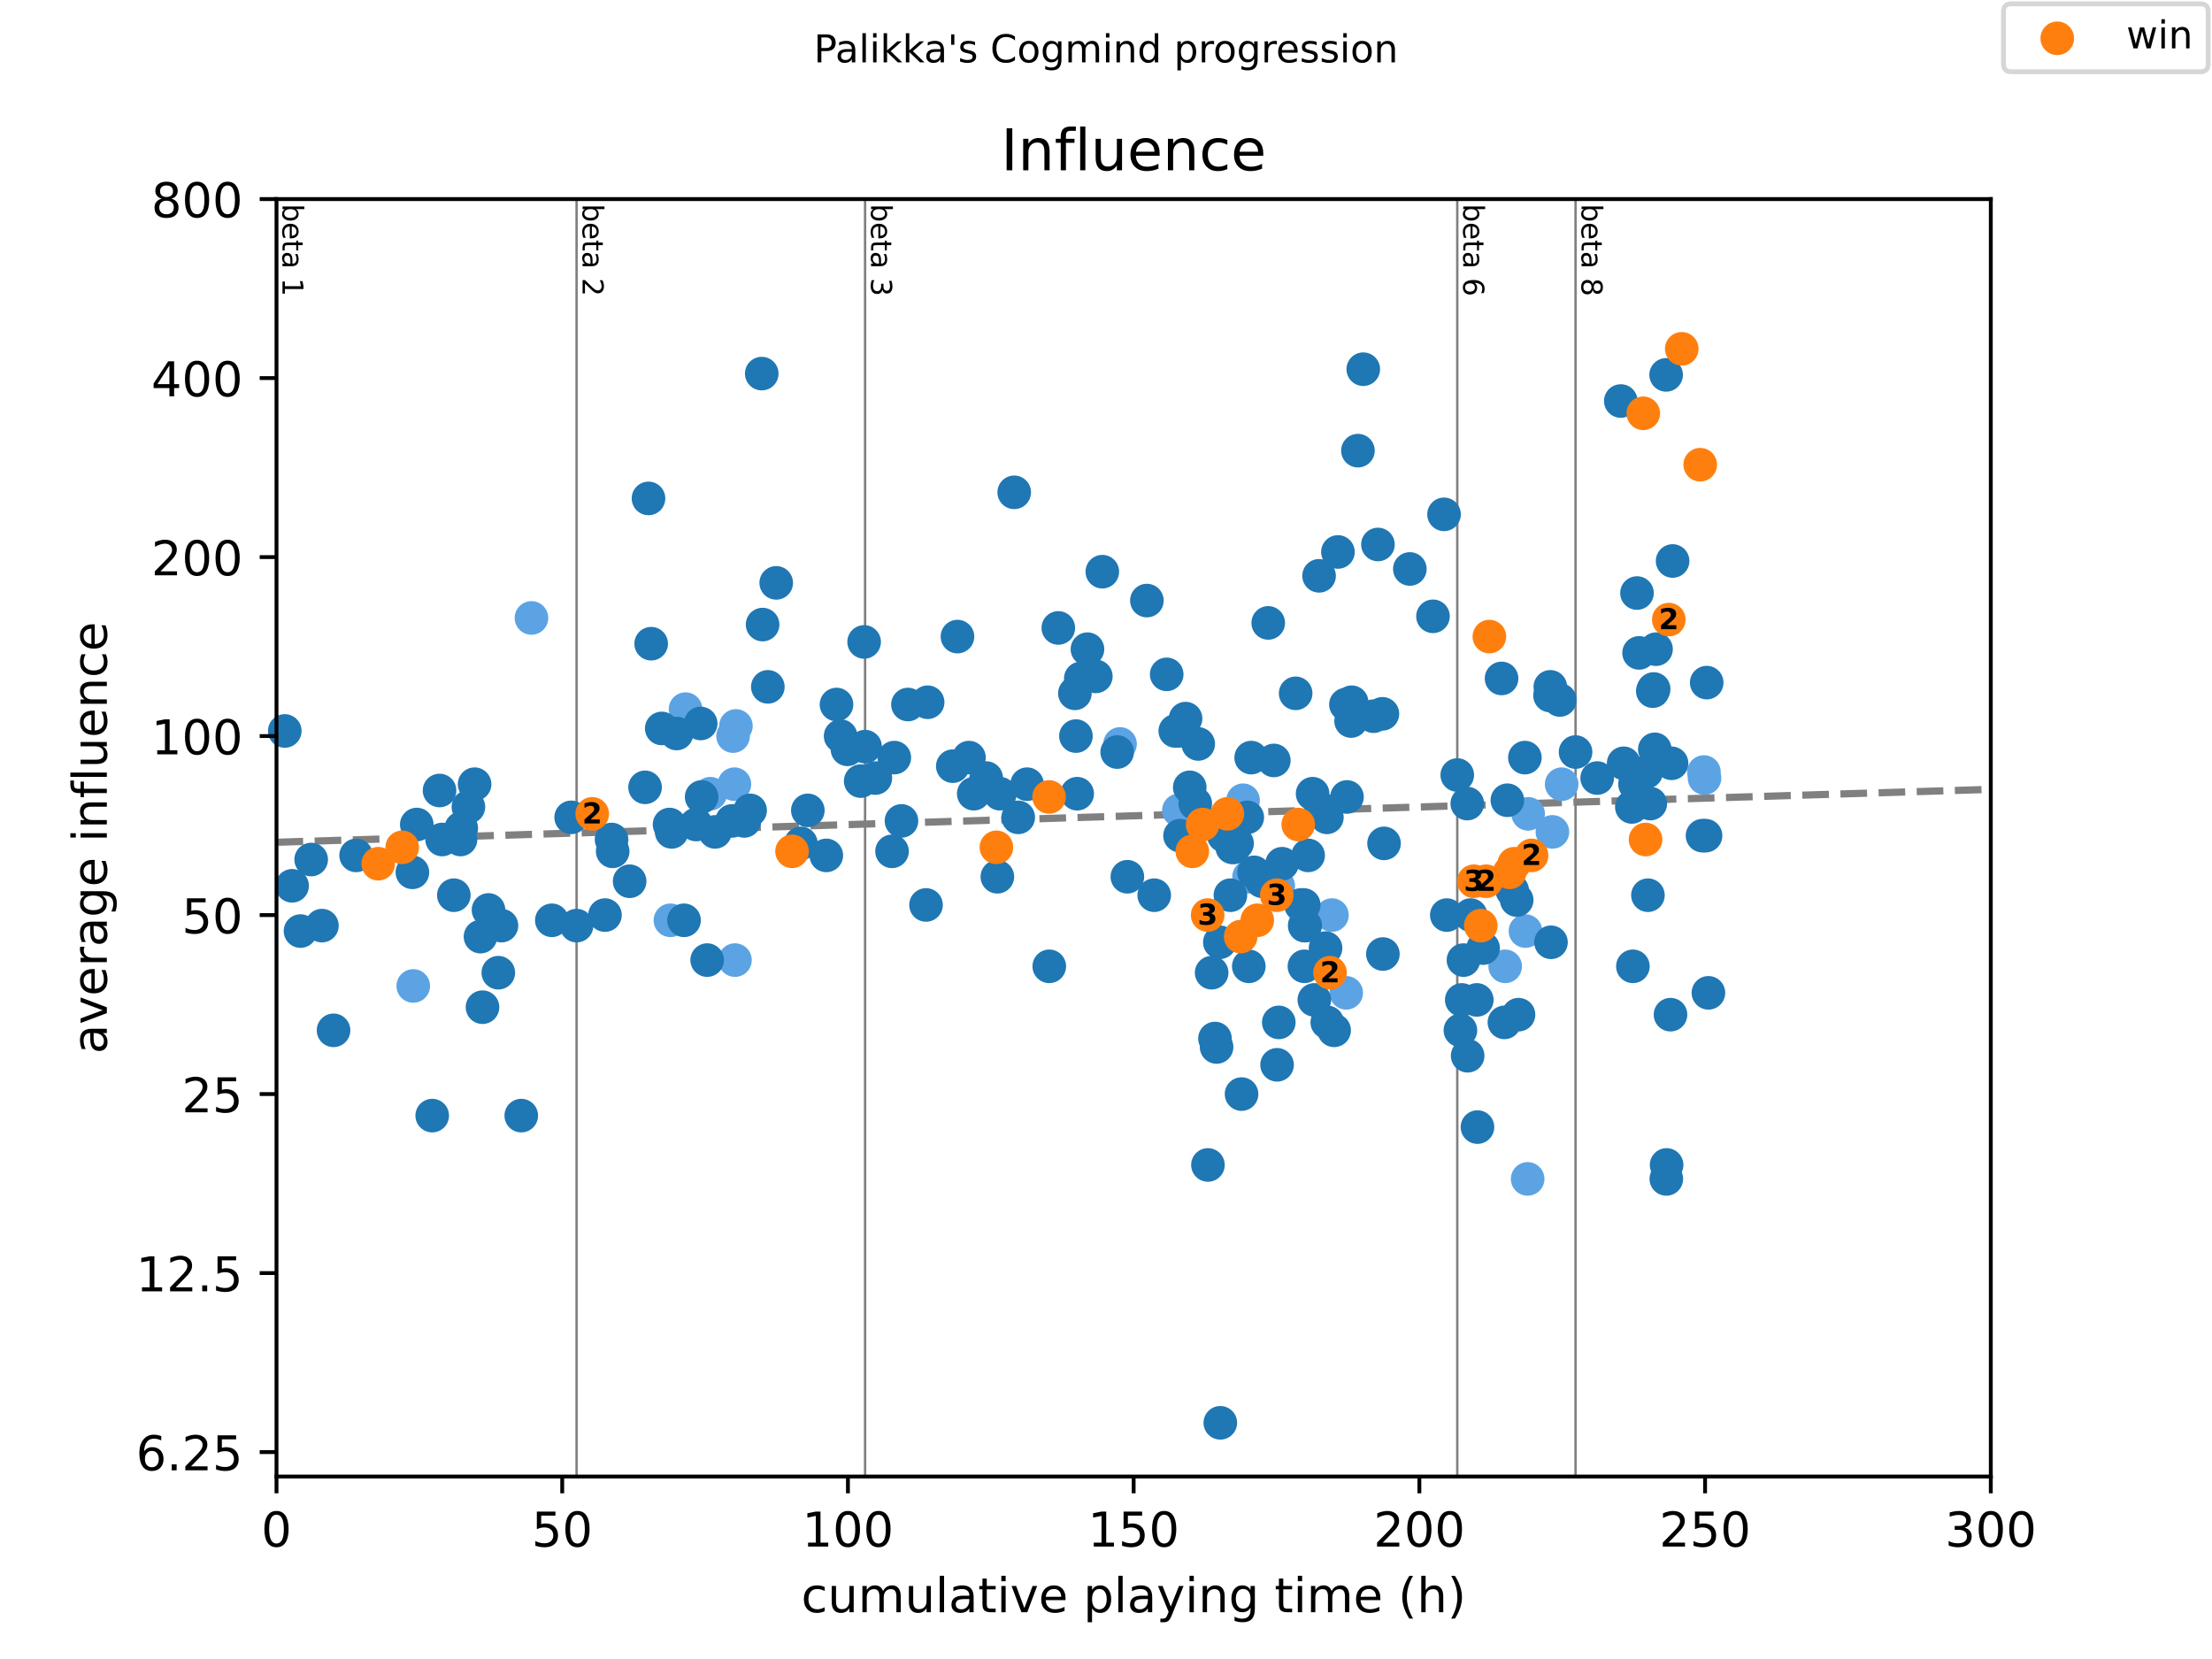 <?xml version="1.0" encoding="utf-8" standalone="no"?>
<!DOCTYPE svg PUBLIC "-//W3C//DTD SVG 1.1//EN"
  "http://www.w3.org/Graphics/SVG/1.1/DTD/svg11.dtd">
<!-- Created with matplotlib (https://matplotlib.org/) -->
<svg height="345.6pt" version="1.1" viewBox="0 0 460.8 345.6" width="460.8pt" xmlns="http://www.w3.org/2000/svg" xmlns:xlink="http://www.w3.org/1999/xlink">
 <defs>
  <style type="text/css">
*{stroke-linecap:butt;stroke-linejoin:round;}
  </style>
 </defs>
 <g id="figure_1">
  <g id="patch_1">
   <path d="M 0 345.6 
L 460.8 345.6 
L 460.8 0 
L 0 0 
z
" style="fill:#ffffff;"/>
  </g>
  <g id="axes_1">
   <g id="patch_2">
    <path d="M 57.6 307.584 
L 414.72 307.584 
L 414.72 41.472 
L 57.6 41.472 
z
" style="fill:#ffffff;"/>
   </g>
   <g id="line2d_1">
    <path clip-path="url(#p7881170a52)" d="M 57.6 175.457 
L 414.72 164.435 
" style="fill:none;stroke:#808080;stroke-dasharray:5.55,2.4;stroke-dashoffset:0;stroke-width:1.5;"/>
   </g>
   <g id="line2d_2">
    <path clip-path="url(#p7881170a52)" d="M 120.116 307.584 
L 120.116 41.472 
" style="fill:none;stroke:#808080;stroke-linecap:square;stroke-width:0.5;"/>
   </g>
   <g id="line2d_3">
    <path clip-path="url(#p7881170a52)" d="M 180.211 307.584 
L 180.211 41.472 
" style="fill:none;stroke:#808080;stroke-linecap:square;stroke-width:0.5;"/>
   </g>
   <g id="line2d_4">
    <path clip-path="url(#p7881170a52)" d="M 303.576 307.584 
L 303.576 41.472 
" style="fill:none;stroke:#808080;stroke-linecap:square;stroke-width:0.5;"/>
   </g>
   <g id="line2d_5">
    <path clip-path="url(#p7881170a52)" d="M 328.218 307.584 
L 328.218 41.472 
" style="fill:none;stroke:#808080;stroke-linecap:square;stroke-width:0.5;"/>
   </g>
   <g id="text_1">
    <!-- beta 1 -->
    <defs>
     <path d="M 48.688 27.297 
Q 48.688 37.203 44.609 42.844 
Q 40.531 48.484 33.406 48.484 
Q 26.266 48.484 22.188 42.844 
Q 18.109 37.203 18.109 27.297 
Q 18.109 17.391 22.188 11.75 
Q 26.266 6.109 33.406 6.109 
Q 40.531 6.109 44.609 11.75 
Q 48.688 17.391 48.688 27.297 
z
M 18.109 46.391 
Q 20.953 51.266 25.266 53.625 
Q 29.594 56 35.594 56 
Q 45.562 56 51.781 48.094 
Q 58.016 40.188 58.016 27.297 
Q 58.016 14.406 51.781 6.484 
Q 45.562 -1.422 35.594 -1.422 
Q 29.594 -1.422 25.266 0.953 
Q 20.953 3.328 18.109 8.203 
L 18.109 0 
L 9.078 0 
L 9.078 75.984 
L 18.109 75.984 
z
" id="DejaVuSans-98"/>
     <path d="M 56.203 29.594 
L 56.203 25.203 
L 14.891 25.203 
Q 15.484 15.922 20.484 11.062 
Q 25.484 6.203 34.422 6.203 
Q 39.594 6.203 44.453 7.469 
Q 49.312 8.734 54.109 11.281 
L 54.109 2.781 
Q 49.266 0.734 44.188 -0.344 
Q 39.109 -1.422 33.891 -1.422 
Q 20.797 -1.422 13.156 6.188 
Q 5.516 13.812 5.516 26.812 
Q 5.516 40.234 12.766 48.109 
Q 20.016 56 32.328 56 
Q 43.359 56 49.781 48.891 
Q 56.203 41.797 56.203 29.594 
z
M 47.219 32.234 
Q 47.125 39.594 43.094 43.984 
Q 39.062 48.391 32.422 48.391 
Q 24.906 48.391 20.391 44.141 
Q 15.875 39.891 15.188 32.172 
z
" id="DejaVuSans-101"/>
     <path d="M 18.312 70.219 
L 18.312 54.688 
L 36.812 54.688 
L 36.812 47.703 
L 18.312 47.703 
L 18.312 18.016 
Q 18.312 11.328 20.141 9.422 
Q 21.969 7.516 27.594 7.516 
L 36.812 7.516 
L 36.812 0 
L 27.594 0 
Q 17.188 0 13.234 3.875 
Q 9.281 7.766 9.281 18.016 
L 9.281 47.703 
L 2.688 47.703 
L 2.688 54.688 
L 9.281 54.688 
L 9.281 70.219 
z
" id="DejaVuSans-116"/>
     <path d="M 34.281 27.484 
Q 23.391 27.484 19.188 25 
Q 14.984 22.516 14.984 16.5 
Q 14.984 11.719 18.141 8.906 
Q 21.297 6.109 26.703 6.109 
Q 34.188 6.109 38.703 11.406 
Q 43.219 16.703 43.219 25.484 
L 43.219 27.484 
z
M 52.203 31.203 
L 52.203 0 
L 43.219 0 
L 43.219 8.297 
Q 40.141 3.328 35.547 0.953 
Q 30.953 -1.422 24.312 -1.422 
Q 15.922 -1.422 10.953 3.297 
Q 6 8.016 6 15.922 
Q 6 25.141 12.172 29.828 
Q 18.359 34.516 30.609 34.516 
L 43.219 34.516 
L 43.219 35.406 
Q 43.219 41.609 39.141 45 
Q 35.062 48.391 27.688 48.391 
Q 23 48.391 18.547 47.266 
Q 14.109 46.141 10.016 43.891 
L 10.016 52.203 
Q 14.938 54.109 19.578 55.047 
Q 24.219 56 28.609 56 
Q 40.484 56 46.344 49.844 
Q 52.203 43.703 52.203 31.203 
z
" id="DejaVuSans-97"/>
     <path id="DejaVuSans-32"/>
     <path d="M 12.406 8.297 
L 28.516 8.297 
L 28.516 63.922 
L 10.984 60.406 
L 10.984 69.391 
L 28.422 72.906 
L 38.281 72.906 
L 38.281 8.297 
L 54.391 8.297 
L 54.391 0 
L 12.406 0 
z
" id="DejaVuSans-49"/>
    </defs>
    <g transform="translate(58.848 42.472)rotate(-270)scale(0.06 -0.06)">
     <use xlink:href="#DejaVuSans-98"/>
     <use x="63.477" xlink:href="#DejaVuSans-101"/>
     <use x="125" xlink:href="#DejaVuSans-116"/>
     <use x="164.209" xlink:href="#DejaVuSans-97"/>
     <use x="225.488" xlink:href="#DejaVuSans-32"/>
     <use x="257.275" xlink:href="#DejaVuSans-49"/>
    </g>
   </g>
   <g id="text_2">
    <!-- beta 2 -->
    <defs>
     <path d="M 19.188 8.297 
L 53.609 8.297 
L 53.609 0 
L 7.328 0 
L 7.328 8.297 
Q 12.938 14.109 22.625 23.891 
Q 32.328 33.688 34.812 36.531 
Q 39.547 41.844 41.422 45.531 
Q 43.312 49.219 43.312 52.781 
Q 43.312 58.594 39.234 62.25 
Q 35.156 65.922 28.609 65.922 
Q 23.969 65.922 18.812 64.312 
Q 13.672 62.703 7.812 59.422 
L 7.812 69.391 
Q 13.766 71.781 18.938 73 
Q 24.125 74.219 28.422 74.219 
Q 39.75 74.219 46.484 68.547 
Q 53.219 62.891 53.219 53.422 
Q 53.219 48.922 51.531 44.891 
Q 49.859 40.875 45.406 35.406 
Q 44.188 33.984 37.641 27.219 
Q 31.109 20.453 19.188 8.297 
z
" id="DejaVuSans-50"/>
    </defs>
    <g transform="translate(121.364 42.472)rotate(-270)scale(0.06 -0.06)">
     <use xlink:href="#DejaVuSans-98"/>
     <use x="63.477" xlink:href="#DejaVuSans-101"/>
     <use x="125" xlink:href="#DejaVuSans-116"/>
     <use x="164.209" xlink:href="#DejaVuSans-97"/>
     <use x="225.488" xlink:href="#DejaVuSans-32"/>
     <use x="257.275" xlink:href="#DejaVuSans-50"/>
    </g>
   </g>
   <g id="text_3">
    <!-- beta 3 -->
    <defs>
     <path d="M 40.578 39.312 
Q 47.656 37.797 51.625 33 
Q 55.609 28.219 55.609 21.188 
Q 55.609 10.406 48.188 4.484 
Q 40.766 -1.422 27.094 -1.422 
Q 22.516 -1.422 17.656 -0.516 
Q 12.797 0.391 7.625 2.203 
L 7.625 11.719 
Q 11.719 9.328 16.594 8.109 
Q 21.484 6.891 26.812 6.891 
Q 36.078 6.891 40.938 10.547 
Q 45.797 14.203 45.797 21.188 
Q 45.797 27.641 41.281 31.266 
Q 36.766 34.906 28.719 34.906 
L 20.219 34.906 
L 20.219 43.016 
L 29.109 43.016 
Q 36.375 43.016 40.234 45.922 
Q 44.094 48.828 44.094 54.297 
Q 44.094 59.906 40.109 62.906 
Q 36.141 65.922 28.719 65.922 
Q 24.656 65.922 20.016 65.031 
Q 15.375 64.156 9.812 62.312 
L 9.812 71.094 
Q 15.438 72.656 20.344 73.438 
Q 25.25 74.219 29.594 74.219 
Q 40.828 74.219 47.359 69.109 
Q 53.906 64.016 53.906 55.328 
Q 53.906 49.266 50.438 45.094 
Q 46.969 40.922 40.578 39.312 
z
" id="DejaVuSans-51"/>
    </defs>
    <g transform="translate(181.459 42.472)rotate(-270)scale(0.06 -0.06)">
     <use xlink:href="#DejaVuSans-98"/>
     <use x="63.477" xlink:href="#DejaVuSans-101"/>
     <use x="125" xlink:href="#DejaVuSans-116"/>
     <use x="164.209" xlink:href="#DejaVuSans-97"/>
     <use x="225.488" xlink:href="#DejaVuSans-32"/>
     <use x="257.275" xlink:href="#DejaVuSans-51"/>
    </g>
   </g>
   <g id="text_4">
    <!-- beta 6 -->
    <defs>
     <path d="M 33.016 40.375 
Q 26.375 40.375 22.484 35.828 
Q 18.609 31.297 18.609 23.391 
Q 18.609 15.531 22.484 10.953 
Q 26.375 6.391 33.016 6.391 
Q 39.656 6.391 43.531 10.953 
Q 47.406 15.531 47.406 23.391 
Q 47.406 31.297 43.531 35.828 
Q 39.656 40.375 33.016 40.375 
z
M 52.594 71.297 
L 52.594 62.312 
Q 48.875 64.062 45.094 64.984 
Q 41.312 65.922 37.594 65.922 
Q 27.828 65.922 22.672 59.328 
Q 17.531 52.734 16.797 39.406 
Q 19.672 43.656 24.016 45.922 
Q 28.375 48.188 33.594 48.188 
Q 44.578 48.188 50.953 41.516 
Q 57.328 34.859 57.328 23.391 
Q 57.328 12.156 50.688 5.359 
Q 44.047 -1.422 33.016 -1.422 
Q 20.359 -1.422 13.672 8.266 
Q 6.984 17.969 6.984 36.375 
Q 6.984 53.656 15.188 63.938 
Q 23.391 74.219 37.203 74.219 
Q 40.922 74.219 44.703 73.484 
Q 48.484 72.75 52.594 71.297 
z
" id="DejaVuSans-54"/>
    </defs>
    <g transform="translate(304.824 42.472)rotate(-270)scale(0.06 -0.06)">
     <use xlink:href="#DejaVuSans-98"/>
     <use x="63.477" xlink:href="#DejaVuSans-101"/>
     <use x="125" xlink:href="#DejaVuSans-116"/>
     <use x="164.209" xlink:href="#DejaVuSans-97"/>
     <use x="225.488" xlink:href="#DejaVuSans-32"/>
     <use x="257.275" xlink:href="#DejaVuSans-54"/>
    </g>
   </g>
   <g id="text_5">
    <!-- beta 8 -->
    <defs>
     <path d="M 31.781 34.625 
Q 24.75 34.625 20.719 30.859 
Q 16.703 27.094 16.703 20.516 
Q 16.703 13.922 20.719 10.156 
Q 24.75 6.391 31.781 6.391 
Q 38.812 6.391 42.859 10.172 
Q 46.922 13.969 46.922 20.516 
Q 46.922 27.094 42.891 30.859 
Q 38.875 34.625 31.781 34.625 
z
M 21.922 38.812 
Q 15.578 40.375 12.031 44.719 
Q 8.5 49.078 8.5 55.328 
Q 8.5 64.062 14.719 69.141 
Q 20.953 74.219 31.781 74.219 
Q 42.672 74.219 48.875 69.141 
Q 55.078 64.062 55.078 55.328 
Q 55.078 49.078 51.531 44.719 
Q 48 40.375 41.703 38.812 
Q 48.828 37.156 52.797 32.312 
Q 56.781 27.484 56.781 20.516 
Q 56.781 9.906 50.312 4.234 
Q 43.844 -1.422 31.781 -1.422 
Q 19.734 -1.422 13.25 4.234 
Q 6.781 9.906 6.781 20.516 
Q 6.781 27.484 10.781 32.312 
Q 14.797 37.156 21.922 38.812 
z
M 18.312 54.391 
Q 18.312 48.734 21.844 45.562 
Q 25.391 42.391 31.781 42.391 
Q 38.141 42.391 41.719 45.562 
Q 45.312 48.734 45.312 54.391 
Q 45.312 60.062 41.719 63.234 
Q 38.141 66.406 31.781 66.406 
Q 25.391 66.406 21.844 63.234 
Q 18.312 60.062 18.312 54.391 
z
" id="DejaVuSans-56"/>
    </defs>
    <g transform="translate(329.465 42.472)rotate(-270)scale(0.06 -0.06)">
     <use xlink:href="#DejaVuSans-98"/>
     <use x="63.477" xlink:href="#DejaVuSans-101"/>
     <use x="125" xlink:href="#DejaVuSans-116"/>
     <use x="164.209" xlink:href="#DejaVuSans-97"/>
     <use x="225.488" xlink:href="#DejaVuSans-32"/>
     <use x="257.275" xlink:href="#DejaVuSans-56"/>
    </g>
   </g>
   <g id="PathCollection_1">
    <defs>
     <path d="M 0 3 
C 0.796 3 1.559 2.684 2.121 2.121 
C 2.684 1.559 3 0.796 3 0 
C 3 -0.796 2.684 -1.559 2.121 -2.121 
C 1.559 -2.684 0.796 -3 0 -3 
C -0.796 -3 -1.559 -2.684 -2.121 -2.121 
C -2.684 -1.559 -3 -0.796 -3 0 
C -3 0.796 -2.684 1.559 -2.121 2.121 
C -1.559 2.684 -0.796 3 0 3 
z
" id="m242a22460c" style="stroke:#5ca3e4;"/>
    </defs>
    <g>
     <use style="fill:#5ca3e4;stroke:#5ca3e4;" x="86.09" xlink:href="#m242a22460c" y="205.391"/>
     <use style="fill:#5ca3e4;stroke:#5ca3e4;" x="110.712" xlink:href="#m242a22460c" y="128.731"/>
     <use style="fill:#5ca3e4;stroke:#5ca3e4;" x="139.658" xlink:href="#m242a22460c" y="191.714"/>
     <use style="fill:#5ca3e4;stroke:#5ca3e4;" x="142.813" xlink:href="#m242a22460c" y="147.724"/>
     <use style="fill:#5ca3e4;stroke:#5ca3e4;" x="147.971" xlink:href="#m242a22460c" y="165.343"/>
     <use style="fill:#5ca3e4;stroke:#5ca3e4;" x="152.713" xlink:href="#m242a22460c" y="153.339"/>
     <use style="fill:#5ca3e4;stroke:#5ca3e4;" x="152.991" xlink:href="#m242a22460c" y="163.362"/>
     <use style="fill:#5ca3e4;stroke:#5ca3e4;" x="153.11" xlink:href="#m242a22460c" y="200.007"/>
     <use style="fill:#5ca3e4;stroke:#5ca3e4;" x="153.308" xlink:href="#m242a22460c" y="151.229"/>
     <use style="fill:#5ca3e4;stroke:#5ca3e4;" x="233.323" xlink:href="#m242a22460c" y="154.977"/>
     <use style="fill:#5ca3e4;stroke:#5ca3e4;" x="245.584" xlink:href="#m242a22460c" y="168.815"/>
     <use style="fill:#5ca3e4;stroke:#5ca3e4;" x="258.956" xlink:href="#m242a22460c" y="166.705"/>
     <use style="fill:#5ca3e4;stroke:#5ca3e4;" x="260.206" xlink:href="#m242a22460c" y="182.643"/>
     <use style="fill:#5ca3e4;stroke:#5ca3e4;" x="266.277" xlink:href="#m242a22460c" y="184.531"/>
     <use style="fill:#5ca3e4;stroke:#5ca3e4;" x="277.467" xlink:href="#m242a22460c" y="190.627"/>
     <use style="fill:#5ca3e4;stroke:#5ca3e4;" x="280.443" xlink:href="#m242a22460c" y="206.826"/>
     <use style="fill:#5ca3e4;stroke:#5ca3e4;" x="313.556" xlink:href="#m242a22460c" y="201.303"/>
     <use style="fill:#5ca3e4;stroke:#5ca3e4;" x="317.782" xlink:href="#m242a22460c" y="193.956"/>
     <use style="fill:#5ca3e4;stroke:#5ca3e4;" x="318.238" xlink:href="#m242a22460c" y="245.589"/>
     <use style="fill:#5ca3e4;stroke:#5ca3e4;" x="318.337" xlink:href="#m242a22460c" y="169.537"/>
     <use style="fill:#5ca3e4;stroke:#5ca3e4;" x="323.396" xlink:href="#m242a22460c" y="173.3"/>
     <use style="fill:#5ca3e4;stroke:#5ca3e4;" x="325.321" xlink:href="#m242a22460c" y="163.362"/>
     <use style="fill:#5ca3e4;stroke:#5ca3e4;" x="354.962" xlink:href="#m242a22460c" y="160.83"/>
     <use style="fill:#5ca3e4;stroke:#5ca3e4;" x="355.081" xlink:href="#m242a22460c" y="162.082"/>
    </g>
   </g>
   <g id="PathCollection_2">
    <defs>
     <path d="M 0 3 
C 0.796 3 1.559 2.684 2.121 2.121 
C 2.684 1.559 3 0.796 3 0 
C 3 -0.796 2.684 -1.559 2.121 -2.121 
C 1.559 -2.684 0.796 -3 0 -3 
C -0.796 -3 -1.559 -2.684 -2.121 -2.121 
C -2.684 -1.559 -3 -0.796 -3 0 
C -3 0.796 -2.684 1.559 -2.121 2.121 
C -1.559 2.684 -0.796 3 0 3 
z
" id="mc511319a81" style="stroke:#1f77b4;"/>
    </defs>
    <g>
     <use style="fill:#1f77b4;stroke:#1f77b4;" x="59.326" xlink:href="#mc511319a81" y="152.273"/>
     <use style="fill:#1f77b4;stroke:#1f77b4;" x="60.854" xlink:href="#mc511319a81" y="184.531"/>
     <use style="fill:#1f77b4;stroke:#1f77b4;" x="62.6" xlink:href="#mc511319a81" y="193.956"/>
     <use style="fill:#1f77b4;stroke:#1f77b4;" x="64.822" xlink:href="#mc511319a81" y="179.055"/>
     <use style="fill:#1f77b4;stroke:#1f77b4;" x="67.064" xlink:href="#mc511319a81" y="192.824"/>
     <use style="fill:#1f77b4;stroke:#1f77b4;" x="69.484" xlink:href="#mc511319a81" y="214.636"/>
     <use style="fill:#1f77b4;stroke:#1f77b4;" x="74.186" xlink:href="#mc511319a81" y="178.194"/>
     <use style="fill:#1f77b4;stroke:#1f77b4;" x="85.912" xlink:href="#mc511319a81" y="181.723"/>
     <use style="fill:#1f77b4;stroke:#1f77b4;" x="86.824" xlink:href="#mc511319a81" y="171.763"/>
     <use style="fill:#1f77b4;stroke:#1f77b4;" x="90.038" xlink:href="#mc511319a81" y="232.402"/>
     <use style="fill:#1f77b4;stroke:#1f77b4;" x="91.566" xlink:href="#mc511319a81" y="164.675"/>
     <use style="fill:#1f77b4;stroke:#1f77b4;" x="92.102" xlink:href="#mc511319a81" y="174.883"/>
     <use style="fill:#1f77b4;stroke:#1f77b4;" x="94.542" xlink:href="#mc511319a81" y="186.487"/>
     <use style="fill:#1f77b4;stroke:#1f77b4;" x="95.931" xlink:href="#mc511319a81" y="174.883"/>
     <use style="fill:#1f77b4;stroke:#1f77b4;" x="96.09" xlink:href="#mc511319a81" y="172.526"/>
     <use style="fill:#1f77b4;stroke:#1f77b4;" x="97.578" xlink:href="#mc511319a81" y="168.102"/>
     <use style="fill:#1f77b4;stroke:#1f77b4;" x="98.867" xlink:href="#mc511319a81" y="163.362"/>
     <use style="fill:#1f77b4;stroke:#1f77b4;" x="100.097" xlink:href="#mc511319a81" y="195.113"/>
     <use style="fill:#1f77b4;stroke:#1f77b4;" x="100.514" xlink:href="#mc511319a81" y="209.815"/>
     <use style="fill:#1f77b4;stroke:#1f77b4;" x="101.764" xlink:href="#mc511319a81" y="189.562"/>
     <use style="fill:#1f77b4;stroke:#1f77b4;" x="103.807" xlink:href="#mc511319a81" y="202.632"/>
     <use style="fill:#1f77b4;stroke:#1f77b4;" x="104.462" xlink:href="#mc511319a81" y="192.824"/>
     <use style="fill:#1f77b4;stroke:#1f77b4;" x="108.589" xlink:href="#mc511319a81" y="232.402"/>
     <use style="fill:#1f77b4;stroke:#1f77b4;" x="114.957" xlink:href="#mc511319a81" y="191.714"/>
     <use style="fill:#1f77b4;stroke:#1f77b4;" x="118.985" xlink:href="#mc511319a81" y="170.269"/>
     <use style="fill:#1f77b4;stroke:#1f77b4;" x="120.116" xlink:href="#mc511319a81" y="192.824"/>
     <use style="fill:#1f77b4;stroke:#1f77b4;" x="126.028" xlink:href="#mc511319a81" y="190.627"/>
     <use style="fill:#1f77b4;stroke:#1f77b4;" x="127.397" xlink:href="#mc511319a81" y="174.883"/>
     <use style="fill:#1f77b4;stroke:#1f77b4;" x="127.635" xlink:href="#mc511319a81" y="177.347"/>
     <use style="fill:#1f77b4;stroke:#1f77b4;" x="131.167" xlink:href="#mc511319a81" y="183.579"/>
     <use style="fill:#1f77b4;stroke:#1f77b4;" x="134.381" xlink:href="#mc511319a81" y="164.015"/>
     <use style="fill:#1f77b4;stroke:#1f77b4;" x="135.095" xlink:href="#mc511319a81" y="103.831"/>
     <use style="fill:#1f77b4;stroke:#1f77b4;" x="135.651" xlink:href="#mc511319a81" y="134.097"/>
     <use style="fill:#1f77b4;stroke:#1f77b4;" x="137.853" xlink:href="#mc511319a81" y="151.748"/>
     <use style="fill:#1f77b4;stroke:#1f77b4;" x="139.48" xlink:href="#mc511319a81" y="171.763"/>
     <use style="fill:#1f77b4;stroke:#1f77b4;" x="139.916" xlink:href="#mc511319a81" y="173.3"/>
     <use style="fill:#1f77b4;stroke:#1f77b4;" x="140.948" xlink:href="#mc511319a81" y="152.803"/>
     <use style="fill:#1f77b4;stroke:#1f77b4;" x="142.495" xlink:href="#mc511319a81" y="191.714"/>
     <use style="fill:#1f77b4;stroke:#1f77b4;" x="145.015" xlink:href="#mc511319a81" y="171.763"/>
     <use style="fill:#1f77b4;stroke:#1f77b4;" x="145.967" xlink:href="#mc511319a81" y="150.714"/>
     <use style="fill:#1f77b4;stroke:#1f77b4;" x="146.166" xlink:href="#mc511319a81" y="166.02"/>
     <use style="fill:#1f77b4;stroke:#1f77b4;" x="147.316" xlink:href="#mc511319a81" y="200.007"/>
     <use style="fill:#1f77b4;stroke:#1f77b4;" x="148.963" xlink:href="#mc511319a81" y="173.3"/>
     <use style="fill:#1f77b4;stroke:#1f77b4;" x="152.495" xlink:href="#mc511319a81" y="171.011"/>
     <use style="fill:#1f77b4;stroke:#1f77b4;" x="155.054" xlink:href="#mc511319a81" y="171.011"/>
     <use style="fill:#1f77b4;stroke:#1f77b4;" x="156.264" xlink:href="#mc511319a81" y="168.815"/>
     <use style="fill:#1f77b4;stroke:#1f77b4;" x="158.685" xlink:href="#mc511319a81" y="77.828"/>
     <use style="fill:#1f77b4;stroke:#1f77b4;" x="158.863" xlink:href="#mc511319a81" y="130.11"/>
     <use style="fill:#1f77b4;stroke:#1f77b4;" x="159.955" xlink:href="#mc511319a81" y="143.084"/>
     <use style="fill:#1f77b4;stroke:#1f77b4;" x="161.7" xlink:href="#mc511319a81" y="121.42"/>
     <use style="fill:#1f77b4;stroke:#1f77b4;" x="166.839" xlink:href="#mc511319a81" y="175.692"/>
     <use style="fill:#1f77b4;stroke:#1f77b4;" x="168.287" xlink:href="#mc511319a81" y="168.815"/>
     <use style="fill:#1f77b4;stroke:#1f77b4;" x="172.136" xlink:href="#mc511319a81" y="178.194"/>
     <use style="fill:#1f77b4;stroke:#1f77b4;" x="174.259" xlink:href="#mc511319a81" y="146.764"/>
     <use style="fill:#1f77b4;stroke:#1f77b4;" x="175.112" xlink:href="#mc511319a81" y="153.339"/>
     <use style="fill:#1f77b4;stroke:#1f77b4;" x="176.541" xlink:href="#mc511319a81" y="156.098"/>
     <use style="fill:#1f77b4;stroke:#1f77b4;" x="179.299" xlink:href="#mc511319a81" y="162.718"/>
     <use style="fill:#1f77b4;stroke:#1f77b4;" x="180.013" xlink:href="#mc511319a81" y="133.722"/>
     <use style="fill:#1f77b4;stroke:#1f77b4;" x="180.211" xlink:href="#mc511319a81" y="155.535"/>
     <use style="fill:#1f77b4;stroke:#1f77b4;" x="182.354" xlink:href="#mc511319a81" y="162.082"/>
     <use style="fill:#1f77b4;stroke:#1f77b4;" x="185.826" xlink:href="#mc511319a81" y="177.347"/>
     <use style="fill:#1f77b4;stroke:#1f77b4;" x="186.302" xlink:href="#mc511319a81" y="157.824"/>
     <use style="fill:#1f77b4;stroke:#1f77b4;" x="187.79" xlink:href="#mc511319a81" y="171.011"/>
     <use style="fill:#1f77b4;stroke:#1f77b4;" x="189.139" xlink:href="#mc511319a81" y="146.764"/>
     <use style="fill:#1f77b4;stroke:#1f77b4;" x="192.909" xlink:href="#mc511319a81" y="188.518"/>
     <use style="fill:#1f77b4;stroke:#1f77b4;" x="193.246" xlink:href="#mc511319a81" y="146.29"/>
     <use style="fill:#1f77b4;stroke:#1f77b4;" x="198.484" xlink:href="#mc511319a81" y="159.608"/>
     <use style="fill:#1f77b4;stroke:#1f77b4;" x="199.456" xlink:href="#mc511319a81" y="132.613"/>
     <use style="fill:#1f77b4;stroke:#1f77b4;" x="201.857" xlink:href="#mc511319a81" y="157.824"/>
     <use style="fill:#1f77b4;stroke:#1f77b4;" x="202.849" xlink:href="#mc511319a81" y="165.343"/>
     <use style="fill:#1f77b4;stroke:#1f77b4;" x="205.448" xlink:href="#mc511319a81" y="162.082"/>
     <use style="fill:#1f77b4;stroke:#1f77b4;" x="207.769" xlink:href="#mc511319a81" y="182.643"/>
     <use style="fill:#1f77b4;stroke:#1f77b4;" x="208.305" xlink:href="#mc511319a81" y="165.343"/>
     <use style="fill:#1f77b4;stroke:#1f77b4;" x="211.281" xlink:href="#mc511319a81" y="102.56"/>
     <use style="fill:#1f77b4;stroke:#1f77b4;" x="212.114" xlink:href="#mc511319a81" y="170.269"/>
     <use style="fill:#1f77b4;stroke:#1f77b4;" x="213.959" xlink:href="#mc511319a81" y="163.362"/>
     <use style="fill:#1f77b4;stroke:#1f77b4;" x="218.582" xlink:href="#mc511319a81" y="201.303"/>
     <use style="fill:#1f77b4;stroke:#1f77b4;" x="220.467" xlink:href="#mc511319a81" y="130.813"/>
     <use style="fill:#1f77b4;stroke:#1f77b4;" x="223.919" xlink:href="#mc511319a81" y="144.434"/>
     <use style="fill:#1f77b4;stroke:#1f77b4;" x="224.137" xlink:href="#mc511319a81" y="153.339"/>
     <use style="fill:#1f77b4;stroke:#1f77b4;" x="224.395" xlink:href="#mc511319a81" y="165.343"/>
     <use style="fill:#1f77b4;stroke:#1f77b4;" x="225.149" xlink:href="#mc511319a81" y="141.334"/>
     <use style="fill:#1f77b4;stroke:#1f77b4;" x="226.538" xlink:href="#mc511319a81" y="135.238"/>
     <use style="fill:#1f77b4;stroke:#1f77b4;" x="228.284" xlink:href="#mc511319a81" y="140.906"/>
     <use style="fill:#1f77b4;stroke:#1f77b4;" x="229.633" xlink:href="#mc511319a81" y="119.093"/>
     <use style="fill:#1f77b4;stroke:#1f77b4;" x="232.728" xlink:href="#mc511319a81" y="156.667"/>
     <use style="fill:#1f77b4;stroke:#1f77b4;" x="234.851" xlink:href="#mc511319a81" y="182.643"/>
     <use style="fill:#1f77b4;stroke:#1f77b4;" x="238.918" xlink:href="#mc511319a81" y="125.11"/>
     <use style="fill:#1f77b4;stroke:#1f77b4;" x="240.445" xlink:href="#mc511319a81" y="186.487"/>
     <use style="fill:#1f77b4;stroke:#1f77b4;" x="243.044" xlink:href="#mc511319a81" y="140.48"/>
     <use style="fill:#1f77b4;stroke:#1f77b4;" x="244.83" xlink:href="#mc511319a81" y="152.273"/>
     <use style="fill:#1f77b4;stroke:#1f77b4;" x="245.405" xlink:href="#mc511319a81" y="152.273"/>
     <use style="fill:#1f77b4;stroke:#1f77b4;" x="245.822" xlink:href="#mc511319a81" y="174.086"/>
     <use style="fill:#1f77b4;stroke:#1f77b4;" x="246.973" xlink:href="#mc511319a81" y="149.699"/>
     <use style="fill:#1f77b4;stroke:#1f77b4;" x="247.846" xlink:href="#mc511319a81" y="164.015"/>
     <use style="fill:#1f77b4;stroke:#1f77b4;" x="248.996" xlink:href="#mc511319a81" y="167.399"/>
     <use style="fill:#1f77b4;stroke:#1f77b4;" x="249.612" xlink:href="#mc511319a81" y="154.977"/>
     <use style="fill:#1f77b4;stroke:#1f77b4;" x="251.635" xlink:href="#mc511319a81" y="242.68"/>
     <use style="fill:#1f77b4;stroke:#1f77b4;" x="252.409" xlink:href="#mc511319a81" y="202.632"/>
     <use style="fill:#1f77b4;stroke:#1f77b4;" x="253.103" xlink:href="#mc511319a81" y="216.344"/>
     <use style="fill:#1f77b4;stroke:#1f77b4;" x="253.441" xlink:href="#mc511319a81" y="218.108"/>
     <use style="fill:#1f77b4;stroke:#1f77b4;" x="254.115" xlink:href="#mc511319a81" y="196.295"/>
     <use style="fill:#1f77b4;stroke:#1f77b4;" x="254.214" xlink:href="#mc511319a81" y="296.397"/>
     <use style="fill:#1f77b4;stroke:#1f77b4;" x="254.948" xlink:href="#mc511319a81" y="174.086"/>
     <use style="fill:#1f77b4;stroke:#1f77b4;" x="256.317" xlink:href="#mc511319a81" y="186.487"/>
     <use style="fill:#1f77b4;stroke:#1f77b4;" x="256.694" xlink:href="#mc511319a81" y="176.513"/>
     <use style="fill:#1f77b4;stroke:#1f77b4;" x="257.012" xlink:href="#mc511319a81" y="176.513"/>
     <use style="fill:#1f77b4;stroke:#1f77b4;" x="257.706" xlink:href="#mc511319a81" y="175.692"/>
     <use style="fill:#1f77b4;stroke:#1f77b4;" x="258.639" xlink:href="#mc511319a81" y="227.916"/>
     <use style="fill:#1f77b4;stroke:#1f77b4;" x="259.829" xlink:href="#mc511319a81" y="170.269"/>
     <use style="fill:#1f77b4;stroke:#1f77b4;" x="260.147" xlink:href="#mc511319a81" y="201.303"/>
     <use style="fill:#1f77b4;stroke:#1f77b4;" x="260.643" xlink:href="#mc511319a81" y="157.824"/>
     <use style="fill:#1f77b4;stroke:#1f77b4;" x="261.238" xlink:href="#mc511319a81" y="181.723"/>
     <use style="fill:#1f77b4;stroke:#1f77b4;" x="262.448" xlink:href="#mc511319a81" y="182.643"/>
     <use style="fill:#1f77b4;stroke:#1f77b4;" x="262.904" xlink:href="#mc511319a81" y="183.579"/>
     <use style="fill:#1f77b4;stroke:#1f77b4;" x="264.194" xlink:href="#mc511319a81" y="129.762"/>
     <use style="fill:#1f77b4;stroke:#1f77b4;" x="265.364" xlink:href="#mc511319a81" y="158.412"/>
     <use style="fill:#1f77b4;stroke:#1f77b4;" x="266.039" xlink:href="#mc511319a81" y="221.82"/>
     <use style="fill:#1f77b4;stroke:#1f77b4;" x="266.396" xlink:href="#mc511319a81" y="212.981"/>
     <use style="fill:#1f77b4;stroke:#1f77b4;" x="267.071" xlink:href="#mc511319a81" y="179.93"/>
     <use style="fill:#1f77b4;stroke:#1f77b4;" x="269.908" xlink:href="#mc511319a81" y="144.434"/>
     <use style="fill:#1f77b4;stroke:#1f77b4;" x="271.019" xlink:href="#mc511319a81" y="188.518"/>
     <use style="fill:#1f77b4;stroke:#1f77b4;" x="271.594" xlink:href="#mc511319a81" y="188.518"/>
     <use style="fill:#1f77b4;stroke:#1f77b4;" x="271.733" xlink:href="#mc511319a81" y="201.303"/>
     <use style="fill:#1f77b4;stroke:#1f77b4;" x="271.793" xlink:href="#mc511319a81" y="192.824"/>
     <use style="fill:#1f77b4;stroke:#1f77b4;" x="271.892" xlink:href="#mc511319a81" y="192.824"/>
     <use style="fill:#1f77b4;stroke:#1f77b4;" x="272.507" xlink:href="#mc511319a81" y="178.194"/>
     <use style="fill:#1f77b4;stroke:#1f77b4;" x="273.439" xlink:href="#mc511319a81" y="165.343"/>
     <use style="fill:#1f77b4;stroke:#1f77b4;" x="273.796" xlink:href="#mc511319a81" y="208.3"/>
     <use style="fill:#1f77b4;stroke:#1f77b4;" x="274.788" xlink:href="#mc511319a81" y="119.954"/>
     <use style="fill:#1f77b4;stroke:#1f77b4;" x="275.126" xlink:href="#mc511319a81" y="168.815"/>
     <use style="fill:#1f77b4;stroke:#1f77b4;" x="275.88" xlink:href="#mc511319a81" y="168.815"/>
     <use style="fill:#1f77b4;stroke:#1f77b4;" x="276.138" xlink:href="#mc511319a81" y="197.504"/>
     <use style="fill:#1f77b4;stroke:#1f77b4;" x="276.415" xlink:href="#mc511319a81" y="170.269"/>
     <use style="fill:#1f77b4;stroke:#1f77b4;" x="276.495" xlink:href="#mc511319a81" y="212.981"/>
     <use style="fill:#1f77b4;stroke:#1f77b4;" x="277.923" xlink:href="#mc511319a81" y="214.636"/>
     <use style="fill:#1f77b4;stroke:#1f77b4;" x="278.717" xlink:href="#mc511319a81" y="114.984"/>
     <use style="fill:#1f77b4;stroke:#1f77b4;" x="280.383" xlink:href="#mc511319a81" y="146.764"/>
     <use style="fill:#1f77b4;stroke:#1f77b4;" x="280.602" xlink:href="#mc511319a81" y="166.02"/>
     <use style="fill:#1f77b4;stroke:#1f77b4;" x="281.455" xlink:href="#mc511319a81" y="150.204"/>
     <use style="fill:#1f77b4;stroke:#1f77b4;" x="281.574" xlink:href="#mc511319a81" y="146.29"/>
     <use style="fill:#1f77b4;stroke:#1f77b4;" x="282.883" xlink:href="#mc511319a81" y="93.88"/>
     <use style="fill:#1f77b4;stroke:#1f77b4;" x="283.994" xlink:href="#mc511319a81" y="76.91"/>
     <use style="fill:#1f77b4;stroke:#1f77b4;" x="286.137" xlink:href="#mc511319a81" y="149.198"/>
     <use style="fill:#1f77b4;stroke:#1f77b4;" x="287.05" xlink:href="#mc511319a81" y="113.425"/>
     <use style="fill:#1f77b4;stroke:#1f77b4;" x="287.982" xlink:href="#mc511319a81" y="148.703"/>
     <use style="fill:#1f77b4;stroke:#1f77b4;" x="288.081" xlink:href="#mc511319a81" y="198.741"/>
     <use style="fill:#1f77b4;stroke:#1f77b4;" x="288.319" xlink:href="#mc511319a81" y="175.692"/>
     <use style="fill:#1f77b4;stroke:#1f77b4;" x="293.696" xlink:href="#mc511319a81" y="118.527"/>
     <use style="fill:#1f77b4;stroke:#1f77b4;" x="298.517" xlink:href="#mc511319a81" y="128.391"/>
     <use style="fill:#1f77b4;stroke:#1f77b4;" x="300.819" xlink:href="#mc511319a81" y="107.146"/>
     <use style="fill:#1f77b4;stroke:#1f77b4;" x="301.394" xlink:href="#mc511319a81" y="190.627"/>
     <use style="fill:#1f77b4;stroke:#1f77b4;" x="303.576" xlink:href="#mc511319a81" y="161.452"/>
     <use style="fill:#1f77b4;stroke:#1f77b4;" x="304.231" xlink:href="#mc511319a81" y="214.636"/>
     <use style="fill:#1f77b4;stroke:#1f77b4;" x="304.509" xlink:href="#mc511319a81" y="208.3"/>
     <use style="fill:#1f77b4;stroke:#1f77b4;" x="304.866" xlink:href="#mc511319a81" y="200.007"/>
     <use style="fill:#1f77b4;stroke:#1f77b4;" x="305.66" xlink:href="#mc511319a81" y="167.399"/>
     <use style="fill:#1f77b4;stroke:#1f77b4;" x="305.739" xlink:href="#mc511319a81" y="219.932"/>
     <use style="fill:#1f77b4;stroke:#1f77b4;" x="306.354" xlink:href="#mc511319a81" y="190.627"/>
     <use style="fill:#1f77b4;stroke:#1f77b4;" x="307.644" xlink:href="#mc511319a81" y="208.3"/>
     <use style="fill:#1f77b4;stroke:#1f77b4;" x="307.782" xlink:href="#mc511319a81" y="234.793"/>
     <use style="fill:#1f77b4;stroke:#1f77b4;" x="308.953" xlink:href="#mc511319a81" y="197.504"/>
     <use style="fill:#1f77b4;stroke:#1f77b4;" x="312.802" xlink:href="#mc511319a81" y="141.334"/>
     <use style="fill:#1f77b4;stroke:#1f77b4;" x="313.397" xlink:href="#mc511319a81" y="212.981"/>
     <use style="fill:#1f77b4;stroke:#1f77b4;" x="314.012" xlink:href="#mc511319a81" y="166.705"/>
     <use style="fill:#1f77b4;stroke:#1f77b4;" x="315.024" xlink:href="#mc511319a81" y="185.5"/>
     <use style="fill:#1f77b4;stroke:#1f77b4;" x="315.956" xlink:href="#mc511319a81" y="187.493"/>
     <use style="fill:#1f77b4;stroke:#1f77b4;" x="316.333" xlink:href="#mc511319a81" y="211.375"/>
     <use style="fill:#1f77b4;stroke:#1f77b4;" x="317.663" xlink:href="#mc511319a81" y="157.824"/>
     <use style="fill:#1f77b4;stroke:#1f77b4;" x="322.9" xlink:href="#mc511319a81" y="144.892"/>
     <use style="fill:#1f77b4;stroke:#1f77b4;" x="322.96" xlink:href="#mc511319a81" y="143.084"/>
     <use style="fill:#1f77b4;stroke:#1f77b4;" x="323.099" xlink:href="#mc511319a81" y="196.295"/>
     <use style="fill:#1f77b4;stroke:#1f77b4;" x="324.944" xlink:href="#mc511319a81" y="145.82"/>
     <use style="fill:#1f77b4;stroke:#1f77b4;" x="328.218" xlink:href="#mc511319a81" y="156.667"/>
     <use style="fill:#1f77b4;stroke:#1f77b4;" x="332.721" xlink:href="#mc511319a81" y="162.082"/>
     <use style="fill:#1f77b4;stroke:#1f77b4;" x="337.642" xlink:href="#mc511319a81" y="83.54"/>
     <use style="fill:#1f77b4;stroke:#1f77b4;" x="338.237" xlink:href="#mc511319a81" y="159.007"/>
     <use style="fill:#1f77b4;stroke:#1f77b4;" x="339.943" xlink:href="#mc511319a81" y="168.102"/>
     <use style="fill:#1f77b4;stroke:#1f77b4;" x="340.161" xlink:href="#mc511319a81" y="201.303"/>
     <use style="fill:#1f77b4;stroke:#1f77b4;" x="340.598" xlink:href="#mc511319a81" y="163.362"/>
     <use style="fill:#1f77b4;stroke:#1f77b4;" x="341.014" xlink:href="#mc511319a81" y="123.542"/>
     <use style="fill:#1f77b4;stroke:#1f77b4;" x="341.451" xlink:href="#mc511319a81" y="136.012"/>
     <use style="fill:#1f77b4;stroke:#1f77b4;" x="342.939" xlink:href="#mc511319a81" y="160.83"/>
     <use style="fill:#1f77b4;stroke:#1f77b4;" x="343.296" xlink:href="#mc511319a81" y="186.487"/>
     <use style="fill:#1f77b4;stroke:#1f77b4;" x="343.792" xlink:href="#mc511319a81" y="167.399"/>
     <use style="fill:#1f77b4;stroke:#1f77b4;" x="344.308" xlink:href="#mc511319a81" y="143.981"/>
     <use style="fill:#1f77b4;stroke:#1f77b4;" x="344.486" xlink:href="#mc511319a81" y="143.53"/>
     <use style="fill:#1f77b4;stroke:#1f77b4;" x="344.724" xlink:href="#mc511319a81" y="156.098"/>
     <use style="fill:#1f77b4;stroke:#1f77b4;" x="344.982" xlink:href="#mc511319a81" y="135.238"/>
     <use style="fill:#1f77b4;stroke:#1f77b4;" x="347.085" xlink:href="#mc511319a81" y="78.093"/>
     <use style="fill:#1f77b4;stroke:#1f77b4;" x="347.125" xlink:href="#mc511319a81" y="245.589"/>
     <use style="fill:#1f77b4;stroke:#1f77b4;" x="347.185" xlink:href="#mc511319a81" y="242.68"/>
     <use style="fill:#1f77b4;stroke:#1f77b4;" x="347.998" xlink:href="#mc511319a81" y="211.375"/>
     <use style="fill:#1f77b4;stroke:#1f77b4;" x="348.216" xlink:href="#mc511319a81" y="159.007"/>
     <use style="fill:#1f77b4;stroke:#1f77b4;" x="348.435" xlink:href="#mc511319a81" y="116.863"/>
     <use style="fill:#1f77b4;stroke:#1f77b4;" x="354.664" xlink:href="#mc511319a81" y="174.086"/>
     <use style="fill:#1f77b4;stroke:#1f77b4;" x="355.299" xlink:href="#mc511319a81" y="174.086"/>
     <use style="fill:#1f77b4;stroke:#1f77b4;" x="355.537" xlink:href="#mc511319a81" y="142.202"/>
     <use style="fill:#1f77b4;stroke:#1f77b4;" x="355.894" xlink:href="#mc511319a81" y="206.826"/>
    </g>
   </g>
   <g id="PathCollection_3">
    <defs>
     <path d="M 0 3 
C 0.796 3 1.559 2.684 2.121 2.121 
C 2.684 1.559 3 0.796 3 0 
C 3 -0.796 2.684 -1.559 2.121 -2.121 
C 1.559 -2.684 0.796 -3 0 -3 
C -0.796 -3 -1.559 -2.684 -2.121 -2.121 
C -2.684 -1.559 -3 -0.796 -3 0 
C -3 0.796 -2.684 1.559 -2.121 2.121 
C -1.559 2.684 -0.796 3 0 3 
z
" id="m80b18dc731" style="stroke:#ff7f0e;"/>
    </defs>
    <g>
     <use style="fill:#ff7f0e;stroke:#ff7f0e;" x="78.789" xlink:href="#m80b18dc731" y="179.93"/>
     <use style="fill:#ff7f0e;stroke:#ff7f0e;" x="83.789" xlink:href="#m80b18dc731" y="176.513"/>
     <use style="fill:#ff7f0e;stroke:#ff7f0e;" x="123.37" xlink:href="#m80b18dc731" y="169.537"/>
     <use style="fill:#ff7f0e;stroke:#ff7f0e;" x="164.994" xlink:href="#m80b18dc731" y="177.347"/>
     <use style="fill:#ff7f0e;stroke:#ff7f0e;" x="207.571" xlink:href="#m80b18dc731" y="176.513"/>
     <use style="fill:#ff7f0e;stroke:#ff7f0e;" x="218.542" xlink:href="#m80b18dc731" y="166.02"/>
     <use style="fill:#ff7f0e;stroke:#ff7f0e;" x="248.381" xlink:href="#m80b18dc731" y="177.347"/>
     <use style="fill:#ff7f0e;stroke:#ff7f0e;" x="250.524" xlink:href="#m80b18dc731" y="171.763"/>
     <use style="fill:#ff7f0e;stroke:#ff7f0e;" x="251.576" xlink:href="#m80b18dc731" y="190.627"/>
     <use style="fill:#ff7f0e;stroke:#ff7f0e;" x="255.683" xlink:href="#m80b18dc731" y="169.537"/>
     <use style="fill:#ff7f0e;stroke:#ff7f0e;" x="258.46" xlink:href="#m80b18dc731" y="195.113"/>
     <use style="fill:#ff7f0e;stroke:#ff7f0e;" x="261.912" xlink:href="#m80b18dc731" y="191.714"/>
     <use style="fill:#ff7f0e;stroke:#ff7f0e;" x="265.98" xlink:href="#m80b18dc731" y="186.487"/>
     <use style="fill:#ff7f0e;stroke:#ff7f0e;" x="270.444" xlink:href="#m80b18dc731" y="171.763"/>
     <use style="fill:#ff7f0e;stroke:#ff7f0e;" x="277.07" xlink:href="#m80b18dc731" y="202.632"/>
     <use style="fill:#ff7f0e;stroke:#ff7f0e;" x="307.028" xlink:href="#m80b18dc731" y="183.579"/>
     <use style="fill:#ff7f0e;stroke:#ff7f0e;" x="308.477" xlink:href="#m80b18dc731" y="192.824"/>
     <use style="fill:#ff7f0e;stroke:#ff7f0e;" x="309.588" xlink:href="#m80b18dc731" y="183.579"/>
     <use style="fill:#ff7f0e;stroke:#ff7f0e;" x="310.262" xlink:href="#m80b18dc731" y="132.613"/>
     <use style="fill:#ff7f0e;stroke:#ff7f0e;" x="314.488" xlink:href="#m80b18dc731" y="181.723"/>
     <use style="fill:#ff7f0e;stroke:#ff7f0e;" x="315.441" xlink:href="#m80b18dc731" y="179.93"/>
     <use style="fill:#ff7f0e;stroke:#ff7f0e;" x="319.052" xlink:href="#m80b18dc731" y="178.194"/>
     <use style="fill:#ff7f0e;stroke:#ff7f0e;" x="342.324" xlink:href="#m80b18dc731" y="86.098"/>
     <use style="fill:#ff7f0e;stroke:#ff7f0e;" x="342.8" xlink:href="#m80b18dc731" y="174.883"/>
     <use style="fill:#ff7f0e;stroke:#ff7f0e;" x="347.641" xlink:href="#m80b18dc731" y="129.072"/>
     <use style="fill:#ff7f0e;stroke:#ff7f0e;" x="350.339" xlink:href="#m80b18dc731" y="72.664"/>
     <use style="fill:#ff7f0e;stroke:#ff7f0e;" x="354.188" xlink:href="#m80b18dc731" y="96.808"/>
    </g>
   </g>
   <g id="matplotlib.axis_1">
    <g id="xtick_1">
     <g id="line2d_6">
      <defs>
       <path d="M 0 0 
L 0 3.5 
" id="m74589f736a" style="stroke:#000000;stroke-width:0.8;"/>
      </defs>
      <g>
       <use style="stroke:#000000;stroke-width:0.8;" x="57.6" xlink:href="#m74589f736a" y="307.584"/>
      </g>
     </g>
     <g id="text_6">
      <!-- 0 -->
      <defs>
       <path d="M 31.781 66.406 
Q 24.172 66.406 20.328 58.906 
Q 16.5 51.422 16.5 36.375 
Q 16.5 21.391 20.328 13.891 
Q 24.172 6.391 31.781 6.391 
Q 39.453 6.391 43.281 13.891 
Q 47.125 21.391 47.125 36.375 
Q 47.125 51.422 43.281 58.906 
Q 39.453 66.406 31.781 66.406 
z
M 31.781 74.219 
Q 44.047 74.219 50.516 64.516 
Q 56.984 54.828 56.984 36.375 
Q 56.984 17.969 50.516 8.266 
Q 44.047 -1.422 31.781 -1.422 
Q 19.531 -1.422 13.062 8.266 
Q 6.594 17.969 6.594 36.375 
Q 6.594 54.828 13.062 64.516 
Q 19.531 74.219 31.781 74.219 
z
" id="DejaVuSans-48"/>
      </defs>
      <g transform="translate(54.419 322.182)scale(0.1 -0.1)">
       <use xlink:href="#DejaVuSans-48"/>
      </g>
     </g>
    </g>
    <g id="xtick_2">
     <g id="line2d_7">
      <g>
       <use style="stroke:#000000;stroke-width:0.8;" x="117.12" xlink:href="#m74589f736a" y="307.584"/>
      </g>
     </g>
     <g id="text_7">
      <!-- 50 -->
      <defs>
       <path d="M 10.797 72.906 
L 49.516 72.906 
L 49.516 64.594 
L 19.828 64.594 
L 19.828 46.734 
Q 21.969 47.469 24.109 47.828 
Q 26.266 48.188 28.422 48.188 
Q 40.625 48.188 47.75 41.5 
Q 54.891 34.812 54.891 23.391 
Q 54.891 11.625 47.562 5.094 
Q 40.234 -1.422 26.906 -1.422 
Q 22.312 -1.422 17.547 -0.641 
Q 12.797 0.141 7.719 1.703 
L 7.719 11.625 
Q 12.109 9.234 16.797 8.062 
Q 21.484 6.891 26.703 6.891 
Q 35.156 6.891 40.078 11.328 
Q 45.016 15.766 45.016 23.391 
Q 45.016 31 40.078 35.438 
Q 35.156 39.891 26.703 39.891 
Q 22.75 39.891 18.812 39.016 
Q 14.891 38.141 10.797 36.281 
z
" id="DejaVuSans-53"/>
      </defs>
      <g transform="translate(110.757 322.182)scale(0.1 -0.1)">
       <use xlink:href="#DejaVuSans-53"/>
       <use x="63.623" xlink:href="#DejaVuSans-48"/>
      </g>
     </g>
    </g>
    <g id="xtick_3">
     <g id="line2d_8">
      <g>
       <use style="stroke:#000000;stroke-width:0.8;" x="176.64" xlink:href="#m74589f736a" y="307.584"/>
      </g>
     </g>
     <g id="text_8">
      <!-- 100 -->
      <g transform="translate(167.096 322.182)scale(0.1 -0.1)">
       <use xlink:href="#DejaVuSans-49"/>
       <use x="63.623" xlink:href="#DejaVuSans-48"/>
       <use x="127.246" xlink:href="#DejaVuSans-48"/>
      </g>
     </g>
    </g>
    <g id="xtick_4">
     <g id="line2d_9">
      <g>
       <use style="stroke:#000000;stroke-width:0.8;" x="236.16" xlink:href="#m74589f736a" y="307.584"/>
      </g>
     </g>
     <g id="text_9">
      <!-- 150 -->
      <g transform="translate(226.616 322.182)scale(0.1 -0.1)">
       <use xlink:href="#DejaVuSans-49"/>
       <use x="63.623" xlink:href="#DejaVuSans-53"/>
       <use x="127.246" xlink:href="#DejaVuSans-48"/>
      </g>
     </g>
    </g>
    <g id="xtick_5">
     <g id="line2d_10">
      <g>
       <use style="stroke:#000000;stroke-width:0.8;" x="295.68" xlink:href="#m74589f736a" y="307.584"/>
      </g>
     </g>
     <g id="text_10">
      <!-- 200 -->
      <g transform="translate(286.136 322.182)scale(0.1 -0.1)">
       <use xlink:href="#DejaVuSans-50"/>
       <use x="63.623" xlink:href="#DejaVuSans-48"/>
       <use x="127.246" xlink:href="#DejaVuSans-48"/>
      </g>
     </g>
    </g>
    <g id="xtick_6">
     <g id="line2d_11">
      <g>
       <use style="stroke:#000000;stroke-width:0.8;" x="355.2" xlink:href="#m74589f736a" y="307.584"/>
      </g>
     </g>
     <g id="text_11">
      <!-- 250 -->
      <g transform="translate(345.656 322.182)scale(0.1 -0.1)">
       <use xlink:href="#DejaVuSans-50"/>
       <use x="63.623" xlink:href="#DejaVuSans-53"/>
       <use x="127.246" xlink:href="#DejaVuSans-48"/>
      </g>
     </g>
    </g>
    <g id="xtick_7">
     <g id="line2d_12">
      <g>
       <use style="stroke:#000000;stroke-width:0.8;" x="414.72" xlink:href="#m74589f736a" y="307.584"/>
      </g>
     </g>
     <g id="text_12">
      <!-- 300 -->
      <g transform="translate(405.176 322.182)scale(0.1 -0.1)">
       <use xlink:href="#DejaVuSans-51"/>
       <use x="63.623" xlink:href="#DejaVuSans-48"/>
       <use x="127.246" xlink:href="#DejaVuSans-48"/>
      </g>
     </g>
    </g>
    <g id="text_13">
     <!-- cumulative playing time (h) -->
     <defs>
      <path d="M 48.781 52.594 
L 48.781 44.188 
Q 44.969 46.297 41.141 47.344 
Q 37.312 48.391 33.406 48.391 
Q 24.656 48.391 19.812 42.844 
Q 14.984 37.312 14.984 27.297 
Q 14.984 17.281 19.812 11.734 
Q 24.656 6.203 33.406 6.203 
Q 37.312 6.203 41.141 7.25 
Q 44.969 8.297 48.781 10.406 
L 48.781 2.094 
Q 45.016 0.344 40.984 -0.531 
Q 36.969 -1.422 32.422 -1.422 
Q 20.062 -1.422 12.781 6.344 
Q 5.516 14.109 5.516 27.297 
Q 5.516 40.672 12.859 48.328 
Q 20.219 56 33.016 56 
Q 37.156 56 41.109 55.141 
Q 45.062 54.297 48.781 52.594 
z
" id="DejaVuSans-99"/>
      <path d="M 8.5 21.578 
L 8.5 54.688 
L 17.484 54.688 
L 17.484 21.922 
Q 17.484 14.156 20.5 10.266 
Q 23.531 6.391 29.594 6.391 
Q 36.859 6.391 41.078 11.031 
Q 45.312 15.672 45.312 23.688 
L 45.312 54.688 
L 54.297 54.688 
L 54.297 0 
L 45.312 0 
L 45.312 8.406 
Q 42.047 3.422 37.719 1 
Q 33.406 -1.422 27.688 -1.422 
Q 18.266 -1.422 13.375 4.438 
Q 8.5 10.297 8.5 21.578 
z
M 31.109 56 
z
" id="DejaVuSans-117"/>
      <path d="M 52 44.188 
Q 55.375 50.25 60.062 53.125 
Q 64.75 56 71.094 56 
Q 79.641 56 84.281 50.016 
Q 88.922 44.047 88.922 33.016 
L 88.922 0 
L 79.891 0 
L 79.891 32.719 
Q 79.891 40.578 77.094 44.375 
Q 74.312 48.188 68.609 48.188 
Q 61.625 48.188 57.562 43.547 
Q 53.516 38.922 53.516 30.906 
L 53.516 0 
L 44.484 0 
L 44.484 32.719 
Q 44.484 40.625 41.703 44.406 
Q 38.922 48.188 33.109 48.188 
Q 26.219 48.188 22.156 43.531 
Q 18.109 38.875 18.109 30.906 
L 18.109 0 
L 9.078 0 
L 9.078 54.688 
L 18.109 54.688 
L 18.109 46.188 
Q 21.188 51.219 25.484 53.609 
Q 29.781 56 35.688 56 
Q 41.656 56 45.828 52.969 
Q 50 49.953 52 44.188 
z
" id="DejaVuSans-109"/>
      <path d="M 9.422 75.984 
L 18.406 75.984 
L 18.406 0 
L 9.422 0 
z
" id="DejaVuSans-108"/>
      <path d="M 9.422 54.688 
L 18.406 54.688 
L 18.406 0 
L 9.422 0 
z
M 9.422 75.984 
L 18.406 75.984 
L 18.406 64.594 
L 9.422 64.594 
z
" id="DejaVuSans-105"/>
      <path d="M 2.984 54.688 
L 12.5 54.688 
L 29.594 8.797 
L 46.688 54.688 
L 56.203 54.688 
L 35.688 0 
L 23.484 0 
z
" id="DejaVuSans-118"/>
      <path d="M 18.109 8.203 
L 18.109 -20.797 
L 9.078 -20.797 
L 9.078 54.688 
L 18.109 54.688 
L 18.109 46.391 
Q 20.953 51.266 25.266 53.625 
Q 29.594 56 35.594 56 
Q 45.562 56 51.781 48.094 
Q 58.016 40.188 58.016 27.297 
Q 58.016 14.406 51.781 6.484 
Q 45.562 -1.422 35.594 -1.422 
Q 29.594 -1.422 25.266 0.953 
Q 20.953 3.328 18.109 8.203 
z
M 48.688 27.297 
Q 48.688 37.203 44.609 42.844 
Q 40.531 48.484 33.406 48.484 
Q 26.266 48.484 22.188 42.844 
Q 18.109 37.203 18.109 27.297 
Q 18.109 17.391 22.188 11.75 
Q 26.266 6.109 33.406 6.109 
Q 40.531 6.109 44.609 11.75 
Q 48.688 17.391 48.688 27.297 
z
" id="DejaVuSans-112"/>
      <path d="M 32.172 -5.078 
Q 28.375 -14.844 24.75 -17.812 
Q 21.141 -20.797 15.094 -20.797 
L 7.906 -20.797 
L 7.906 -13.281 
L 13.188 -13.281 
Q 16.891 -13.281 18.938 -11.516 
Q 21 -9.766 23.484 -3.219 
L 25.094 0.875 
L 2.984 54.688 
L 12.5 54.688 
L 29.594 11.922 
L 46.688 54.688 
L 56.203 54.688 
z
" id="DejaVuSans-121"/>
      <path d="M 54.891 33.016 
L 54.891 0 
L 45.906 0 
L 45.906 32.719 
Q 45.906 40.484 42.875 44.328 
Q 39.844 48.188 33.797 48.188 
Q 26.516 48.188 22.312 43.547 
Q 18.109 38.922 18.109 30.906 
L 18.109 0 
L 9.078 0 
L 9.078 54.688 
L 18.109 54.688 
L 18.109 46.188 
Q 21.344 51.125 25.703 53.562 
Q 30.078 56 35.797 56 
Q 45.219 56 50.047 50.172 
Q 54.891 44.344 54.891 33.016 
z
" id="DejaVuSans-110"/>
      <path d="M 45.406 27.984 
Q 45.406 37.75 41.375 43.109 
Q 37.359 48.484 30.078 48.484 
Q 22.859 48.484 18.828 43.109 
Q 14.797 37.75 14.797 27.984 
Q 14.797 18.266 18.828 12.891 
Q 22.859 7.516 30.078 7.516 
Q 37.359 7.516 41.375 12.891 
Q 45.406 18.266 45.406 27.984 
z
M 54.391 6.781 
Q 54.391 -7.172 48.188 -13.984 
Q 42 -20.797 29.203 -20.797 
Q 24.469 -20.797 20.266 -20.094 
Q 16.062 -19.391 12.109 -17.922 
L 12.109 -9.188 
Q 16.062 -11.328 19.922 -12.344 
Q 23.781 -13.375 27.781 -13.375 
Q 36.625 -13.375 41.016 -8.766 
Q 45.406 -4.156 45.406 5.172 
L 45.406 9.625 
Q 42.625 4.781 38.281 2.391 
Q 33.938 0 27.875 0 
Q 17.828 0 11.672 7.656 
Q 5.516 15.328 5.516 27.984 
Q 5.516 40.672 11.672 48.328 
Q 17.828 56 27.875 56 
Q 33.938 56 38.281 53.609 
Q 42.625 51.219 45.406 46.391 
L 45.406 54.688 
L 54.391 54.688 
z
" id="DejaVuSans-103"/>
      <path d="M 31 75.875 
Q 24.469 64.656 21.281 53.656 
Q 18.109 42.672 18.109 31.391 
Q 18.109 20.125 21.312 9.062 
Q 24.516 -2 31 -13.188 
L 23.188 -13.188 
Q 15.875 -1.703 12.234 9.375 
Q 8.594 20.453 8.594 31.391 
Q 8.594 42.281 12.203 53.312 
Q 15.828 64.359 23.188 75.875 
z
" id="DejaVuSans-40"/>
      <path d="M 54.891 33.016 
L 54.891 0 
L 45.906 0 
L 45.906 32.719 
Q 45.906 40.484 42.875 44.328 
Q 39.844 48.188 33.797 48.188 
Q 26.516 48.188 22.312 43.547 
Q 18.109 38.922 18.109 30.906 
L 18.109 0 
L 9.078 0 
L 9.078 75.984 
L 18.109 75.984 
L 18.109 46.188 
Q 21.344 51.125 25.703 53.562 
Q 30.078 56 35.797 56 
Q 45.219 56 50.047 50.172 
Q 54.891 44.344 54.891 33.016 
z
" id="DejaVuSans-104"/>
      <path d="M 8.016 75.875 
L 15.828 75.875 
Q 23.141 64.359 26.781 53.312 
Q 30.422 42.281 30.422 31.391 
Q 30.422 20.453 26.781 9.375 
Q 23.141 -1.703 15.828 -13.188 
L 8.016 -13.188 
Q 14.5 -2 17.703 9.062 
Q 20.906 20.125 20.906 31.391 
Q 20.906 42.672 17.703 53.656 
Q 14.5 64.656 8.016 75.875 
z
" id="DejaVuSans-41"/>
     </defs>
     <g transform="translate(166.912 335.861)scale(0.1 -0.1)">
      <use xlink:href="#DejaVuSans-99"/>
      <use x="54.98" xlink:href="#DejaVuSans-117"/>
      <use x="118.359" xlink:href="#DejaVuSans-109"/>
      <use x="215.771" xlink:href="#DejaVuSans-117"/>
      <use x="279.15" xlink:href="#DejaVuSans-108"/>
      <use x="306.934" xlink:href="#DejaVuSans-97"/>
      <use x="368.213" xlink:href="#DejaVuSans-116"/>
      <use x="407.422" xlink:href="#DejaVuSans-105"/>
      <use x="435.205" xlink:href="#DejaVuSans-118"/>
      <use x="494.385" xlink:href="#DejaVuSans-101"/>
      <use x="555.908" xlink:href="#DejaVuSans-32"/>
      <use x="587.695" xlink:href="#DejaVuSans-112"/>
      <use x="651.172" xlink:href="#DejaVuSans-108"/>
      <use x="678.955" xlink:href="#DejaVuSans-97"/>
      <use x="740.234" xlink:href="#DejaVuSans-121"/>
      <use x="799.414" xlink:href="#DejaVuSans-105"/>
      <use x="827.197" xlink:href="#DejaVuSans-110"/>
      <use x="890.576" xlink:href="#DejaVuSans-103"/>
      <use x="954.053" xlink:href="#DejaVuSans-32"/>
      <use x="985.84" xlink:href="#DejaVuSans-116"/>
      <use x="1025.049" xlink:href="#DejaVuSans-105"/>
      <use x="1052.832" xlink:href="#DejaVuSans-109"/>
      <use x="1150.244" xlink:href="#DejaVuSans-101"/>
      <use x="1211.768" xlink:href="#DejaVuSans-32"/>
      <use x="1243.555" xlink:href="#DejaVuSans-40"/>
      <use x="1282.568" xlink:href="#DejaVuSans-104"/>
      <use x="1345.947" xlink:href="#DejaVuSans-41"/>
     </g>
    </g>
   </g>
   <g id="matplotlib.axis_2">
    <g id="ytick_1">
     <g id="line2d_13">
      <defs>
       <path d="M 0 0 
L -3.5 0 
" id="m0c0b79ee0d" style="stroke:#000000;stroke-width:0.8;"/>
      </defs>
      <g>
       <use style="stroke:#000000;stroke-width:0.8;" x="57.6" xlink:href="#m0c0b79ee0d" y="302.494"/>
      </g>
     </g>
     <g id="text_14">
      <!-- 6.25 -->
      <defs>
       <path d="M 10.688 12.406 
L 21 12.406 
L 21 0 
L 10.688 0 
z
" id="DejaVuSans-46"/>
      </defs>
      <g transform="translate(28.334 306.293)scale(0.1 -0.1)">
       <use xlink:href="#DejaVuSans-54"/>
       <use x="63.623" xlink:href="#DejaVuSans-46"/>
       <use x="95.41" xlink:href="#DejaVuSans-50"/>
       <use x="159.033" xlink:href="#DejaVuSans-53"/>
      </g>
     </g>
    </g>
    <g id="ytick_2">
     <g id="line2d_14">
      <g>
       <use style="stroke:#000000;stroke-width:0.8;" x="57.6" xlink:href="#m0c0b79ee0d" y="265.205"/>
      </g>
     </g>
     <g id="text_15">
      <!-- 12.5 -->
      <g transform="translate(28.334 269.004)scale(0.1 -0.1)">
       <use xlink:href="#DejaVuSans-49"/>
       <use x="63.623" xlink:href="#DejaVuSans-50"/>
       <use x="127.246" xlink:href="#DejaVuSans-46"/>
       <use x="159.033" xlink:href="#DejaVuSans-53"/>
      </g>
     </g>
    </g>
    <g id="ytick_3">
     <g id="line2d_15">
      <g>
       <use style="stroke:#000000;stroke-width:0.8;" x="57.6" xlink:href="#m0c0b79ee0d" y="227.916"/>
      </g>
     </g>
     <g id="text_16">
      <!-- 25 -->
      <g transform="translate(37.875 231.716)scale(0.1 -0.1)">
       <use xlink:href="#DejaVuSans-50"/>
       <use x="63.623" xlink:href="#DejaVuSans-53"/>
      </g>
     </g>
    </g>
    <g id="ytick_4">
     <g id="line2d_16">
      <g>
       <use style="stroke:#000000;stroke-width:0.8;" x="57.6" xlink:href="#m0c0b79ee0d" y="190.627"/>
      </g>
     </g>
     <g id="text_17">
      <!-- 50 -->
      <g transform="translate(37.875 194.427)scale(0.1 -0.1)">
       <use xlink:href="#DejaVuSans-53"/>
       <use x="63.623" xlink:href="#DejaVuSans-48"/>
      </g>
     </g>
    </g>
    <g id="ytick_5">
     <g id="line2d_17">
      <g>
       <use style="stroke:#000000;stroke-width:0.8;" x="57.6" xlink:href="#m0c0b79ee0d" y="153.339"/>
      </g>
     </g>
     <g id="text_18">
      <!-- 100 -->
      <g transform="translate(31.512 157.138)scale(0.1 -0.1)">
       <use xlink:href="#DejaVuSans-49"/>
       <use x="63.623" xlink:href="#DejaVuSans-48"/>
       <use x="127.246" xlink:href="#DejaVuSans-48"/>
      </g>
     </g>
    </g>
    <g id="ytick_6">
     <g id="line2d_18">
      <g>
       <use style="stroke:#000000;stroke-width:0.8;" x="57.6" xlink:href="#m0c0b79ee0d" y="116.05"/>
      </g>
     </g>
     <g id="text_19">
      <!-- 200 -->
      <g transform="translate(31.512 119.849)scale(0.1 -0.1)">
       <use xlink:href="#DejaVuSans-50"/>
       <use x="63.623" xlink:href="#DejaVuSans-48"/>
       <use x="127.246" xlink:href="#DejaVuSans-48"/>
      </g>
     </g>
    </g>
    <g id="ytick_7">
     <g id="line2d_19">
      <g>
       <use style="stroke:#000000;stroke-width:0.8;" x="57.6" xlink:href="#m0c0b79ee0d" y="78.761"/>
      </g>
     </g>
     <g id="text_20">
      <!-- 400 -->
      <defs>
       <path d="M 37.797 64.312 
L 12.891 25.391 
L 37.797 25.391 
z
M 35.203 72.906 
L 47.609 72.906 
L 47.609 25.391 
L 58.016 25.391 
L 58.016 17.188 
L 47.609 17.188 
L 47.609 0 
L 37.797 0 
L 37.797 17.188 
L 4.891 17.188 
L 4.891 26.703 
z
" id="DejaVuSans-52"/>
      </defs>
      <g transform="translate(31.512 82.56)scale(0.1 -0.1)">
       <use xlink:href="#DejaVuSans-52"/>
       <use x="63.623" xlink:href="#DejaVuSans-48"/>
       <use x="127.246" xlink:href="#DejaVuSans-48"/>
      </g>
     </g>
    </g>
    <g id="ytick_8">
     <g id="line2d_20">
      <g>
       <use style="stroke:#000000;stroke-width:0.8;" x="57.6" xlink:href="#m0c0b79ee0d" y="41.472"/>
      </g>
     </g>
     <g id="text_21">
      <!-- 800 -->
      <g transform="translate(31.512 45.271)scale(0.1 -0.1)">
       <use xlink:href="#DejaVuSans-56"/>
       <use x="63.623" xlink:href="#DejaVuSans-48"/>
       <use x="127.246" xlink:href="#DejaVuSans-48"/>
      </g>
     </g>
    </g>
    <g id="text_22">
     <!-- average influence -->
     <defs>
      <path d="M 41.109 46.297 
Q 39.594 47.172 37.812 47.578 
Q 36.031 48 33.891 48 
Q 26.266 48 22.188 43.047 
Q 18.109 38.094 18.109 28.812 
L 18.109 0 
L 9.078 0 
L 9.078 54.688 
L 18.109 54.688 
L 18.109 46.188 
Q 20.953 51.172 25.484 53.578 
Q 30.031 56 36.531 56 
Q 37.453 56 38.578 55.875 
Q 39.703 55.766 41.062 55.516 
z
" id="DejaVuSans-114"/>
      <path d="M 37.109 75.984 
L 37.109 68.5 
L 28.516 68.5 
Q 23.688 68.5 21.797 66.547 
Q 19.922 64.594 19.922 59.516 
L 19.922 54.688 
L 34.719 54.688 
L 34.719 47.703 
L 19.922 47.703 
L 19.922 0 
L 10.891 0 
L 10.891 47.703 
L 2.297 47.703 
L 2.297 54.688 
L 10.891 54.688 
L 10.891 58.5 
Q 10.891 67.625 15.141 71.797 
Q 19.391 75.984 28.609 75.984 
z
" id="DejaVuSans-102"/>
     </defs>
     <g transform="translate(22.255 219.534)rotate(-90)scale(0.1 -0.1)">
      <use xlink:href="#DejaVuSans-97"/>
      <use x="61.279" xlink:href="#DejaVuSans-118"/>
      <use x="120.459" xlink:href="#DejaVuSans-101"/>
      <use x="181.982" xlink:href="#DejaVuSans-114"/>
      <use x="223.096" xlink:href="#DejaVuSans-97"/>
      <use x="284.375" xlink:href="#DejaVuSans-103"/>
      <use x="347.852" xlink:href="#DejaVuSans-101"/>
      <use x="409.375" xlink:href="#DejaVuSans-32"/>
      <use x="441.162" xlink:href="#DejaVuSans-105"/>
      <use x="468.945" xlink:href="#DejaVuSans-110"/>
      <use x="532.324" xlink:href="#DejaVuSans-102"/>
      <use x="567.529" xlink:href="#DejaVuSans-108"/>
      <use x="595.312" xlink:href="#DejaVuSans-117"/>
      <use x="658.691" xlink:href="#DejaVuSans-101"/>
      <use x="720.215" xlink:href="#DejaVuSans-110"/>
      <use x="783.594" xlink:href="#DejaVuSans-99"/>
      <use x="838.574" xlink:href="#DejaVuSans-101"/>
     </g>
    </g>
   </g>
   <g id="patch_3">
    <path d="M 57.6 307.584 
L 57.6 41.472 
" style="fill:none;stroke:#000000;stroke-linecap:square;stroke-linejoin:miter;stroke-width:0.8;"/>
   </g>
   <g id="patch_4">
    <path d="M 414.72 307.584 
L 414.72 41.472 
" style="fill:none;stroke:#000000;stroke-linecap:square;stroke-linejoin:miter;stroke-width:0.8;"/>
   </g>
   <g id="patch_5">
    <path d="M 57.6 307.584 
L 414.72 307.584 
" style="fill:none;stroke:#000000;stroke-linecap:square;stroke-linejoin:miter;stroke-width:0.8;"/>
   </g>
   <g id="patch_6">
    <path d="M 57.6 41.472 
L 414.72 41.472 
" style="fill:none;stroke:#000000;stroke-linecap:square;stroke-linejoin:miter;stroke-width:0.8;"/>
   </g>
   <g id="text_23">
    <!-- 2 -->
    <defs>
     <path d="M 28.812 13.812 
L 60.891 13.812 
L 60.891 0 
L 7.906 0 
L 7.906 13.812 
L 34.516 37.312 
Q 38.094 40.531 39.797 43.609 
Q 41.5 46.688 41.5 50 
Q 41.5 55.125 38.062 58.25 
Q 34.625 61.375 28.906 61.375 
Q 24.516 61.375 19.281 59.5 
Q 14.062 57.625 8.109 53.906 
L 8.109 69.922 
Q 14.453 72.016 20.656 73.109 
Q 26.859 74.219 32.812 74.219 
Q 45.906 74.219 53.156 68.453 
Q 60.406 62.703 60.406 52.391 
Q 60.406 46.438 57.328 41.281 
Q 54.25 36.141 44.391 27.484 
z
" id="DejaVuSans-Bold-50"/>
    </defs>
    <g transform="translate(121.282 171.537)scale(0.06 -0.06)">
     <use xlink:href="#DejaVuSans-Bold-50"/>
    </g>
   </g>
   <g id="text_24">
    <!-- 3 -->
    <defs>
     <path d="M 46.578 39.312 
Q 53.953 37.406 57.781 32.688 
Q 61.625 27.984 61.625 20.703 
Q 61.625 9.859 53.312 4.219 
Q 45.016 -1.422 29.109 -1.422 
Q 23.484 -1.422 17.844 -0.516 
Q 12.203 0.391 6.688 2.203 
L 6.688 16.703 
Q 11.969 14.062 17.156 12.719 
Q 22.359 11.375 27.391 11.375 
Q 34.859 11.375 38.844 13.953 
Q 42.828 16.547 42.828 21.391 
Q 42.828 26.375 38.75 28.938 
Q 34.672 31.5 26.703 31.5 
L 19.188 31.5 
L 19.188 43.609 
L 27.094 43.609 
Q 34.188 43.609 37.641 45.828 
Q 41.109 48.047 41.109 52.594 
Q 41.109 56.781 37.734 59.078 
Q 34.375 61.375 28.219 61.375 
Q 23.688 61.375 19.047 60.344 
Q 14.406 59.328 9.812 57.328 
L 9.812 71.094 
Q 15.375 72.656 20.844 73.438 
Q 26.312 74.219 31.594 74.219 
Q 45.797 74.219 52.844 69.547 
Q 59.906 64.891 59.906 55.516 
Q 59.906 49.125 56.531 45.047 
Q 53.172 40.969 46.578 39.312 
z
" id="DejaVuSans-Bold-51"/>
    </defs>
    <g transform="translate(249.488 192.627)scale(0.06 -0.06)">
     <use xlink:href="#DejaVuSans-Bold-51"/>
    </g>
   </g>
   <g id="text_25">
    <!-- 3 -->
    <g transform="translate(263.892 188.487)scale(0.06 -0.06)">
     <use xlink:href="#DejaVuSans-Bold-51"/>
    </g>
   </g>
   <g id="text_26">
    <!-- 2 -->
    <g transform="translate(274.983 204.632)scale(0.06 -0.06)">
     <use xlink:href="#DejaVuSans-Bold-50"/>
    </g>
   </g>
   <g id="text_27">
    <!-- 3 -->
    <g transform="translate(304.941 185.579)scale(0.06 -0.06)">
     <use xlink:href="#DejaVuSans-Bold-51"/>
    </g>
   </g>
   <g id="text_28">
    <!-- 2 -->
    <g transform="translate(307.5 185.579)scale(0.06 -0.06)">
     <use xlink:href="#DejaVuSans-Bold-50"/>
    </g>
   </g>
   <g id="text_29">
    <!-- 2 -->
    <g transform="translate(316.964 180.194)scale(0.06 -0.06)">
     <use xlink:href="#DejaVuSans-Bold-50"/>
    </g>
   </g>
   <g id="text_30">
    <!-- 2 -->
    <g transform="translate(345.554 131.072)scale(0.06 -0.06)">
     <use xlink:href="#DejaVuSans-Bold-50"/>
    </g>
   </g>
   <g id="text_31">
    <!-- Influence -->
    <defs>
     <path d="M 9.812 72.906 
L 19.672 72.906 
L 19.672 0 
L 9.812 0 
z
" id="DejaVuSans-73"/>
    </defs>
    <g transform="translate(208.521 35.472)scale(0.12 -0.12)">
     <use xlink:href="#DejaVuSans-73"/>
     <use x="29.492" xlink:href="#DejaVuSans-110"/>
     <use x="92.871" xlink:href="#DejaVuSans-102"/>
     <use x="128.076" xlink:href="#DejaVuSans-108"/>
     <use x="155.859" xlink:href="#DejaVuSans-117"/>
     <use x="219.238" xlink:href="#DejaVuSans-101"/>
     <use x="280.762" xlink:href="#DejaVuSans-110"/>
     <use x="344.141" xlink:href="#DejaVuSans-99"/>
     <use x="399.121" xlink:href="#DejaVuSans-101"/>
    </g>
   </g>
   <g id="legend_1">
    <g id="patch_7">
     <path d="M 418.965 14.943 
L 458.4 14.943 
Q 460 14.943 460 13.342 
L 460 2.4 
Q 460 0.8 458.4 0.8 
L 418.965 0.8 
Q 417.365 0.8 417.365 2.4 
L 417.365 13.342 
Q 417.365 14.943 418.965 14.943 
z
" style="fill:#ffffff;opacity:0.8;stroke:#cccccc;stroke-linejoin:miter;"/>
    </g>
    <g id="PathCollection_4">
     <g>
      <use style="fill:#ff7f0e;stroke:#ff7f0e;" x="428.565" xlink:href="#m80b18dc731" y="7.979"/>
     </g>
    </g>
    <g id="text_32">
     <!-- win -->
     <defs>
      <path d="M 4.203 54.688 
L 13.188 54.688 
L 24.422 12.016 
L 35.594 54.688 
L 46.188 54.688 
L 57.422 12.016 
L 68.609 54.688 
L 77.594 54.688 
L 63.281 0 
L 52.688 0 
L 40.922 44.828 
L 29.109 0 
L 18.5 0 
z
" id="DejaVuSans-119"/>
     </defs>
     <g transform="translate(442.965 10.079)scale(0.08 -0.08)">
      <use xlink:href="#DejaVuSans-119"/>
      <use x="81.787" xlink:href="#DejaVuSans-105"/>
      <use x="109.57" xlink:href="#DejaVuSans-110"/>
     </g>
    </g>
   </g>
  </g>
  <g id="text_33">
   <!-- Palikka's Cogmind progression -->
   <defs>
    <path d="M 19.672 64.797 
L 19.672 37.406 
L 32.078 37.406 
Q 38.969 37.406 42.719 40.969 
Q 46.484 44.531 46.484 51.125 
Q 46.484 57.672 42.719 61.234 
Q 38.969 64.797 32.078 64.797 
z
M 9.812 72.906 
L 32.078 72.906 
Q 44.344 72.906 50.609 67.359 
Q 56.891 61.812 56.891 51.125 
Q 56.891 40.328 50.609 34.812 
Q 44.344 29.297 32.078 29.297 
L 19.672 29.297 
L 19.672 0 
L 9.812 0 
z
" id="DejaVuSans-80"/>
    <path d="M 9.078 75.984 
L 18.109 75.984 
L 18.109 31.109 
L 44.922 54.688 
L 56.391 54.688 
L 27.391 29.109 
L 57.625 0 
L 45.906 0 
L 18.109 26.703 
L 18.109 0 
L 9.078 0 
z
" id="DejaVuSans-107"/>
    <path d="M 17.922 72.906 
L 17.922 45.797 
L 9.625 45.797 
L 9.625 72.906 
z
" id="DejaVuSans-39"/>
    <path d="M 44.281 53.078 
L 44.281 44.578 
Q 40.484 46.531 36.375 47.5 
Q 32.281 48.484 27.875 48.484 
Q 21.188 48.484 17.844 46.438 
Q 14.5 44.391 14.5 40.281 
Q 14.5 37.156 16.891 35.375 
Q 19.281 33.594 26.516 31.984 
L 29.594 31.297 
Q 39.156 29.25 43.188 25.516 
Q 47.219 21.781 47.219 15.094 
Q 47.219 7.469 41.188 3.016 
Q 35.156 -1.422 24.609 -1.422 
Q 20.219 -1.422 15.453 -0.562 
Q 10.688 0.297 5.422 2 
L 5.422 11.281 
Q 10.406 8.688 15.234 7.391 
Q 20.062 6.109 24.812 6.109 
Q 31.156 6.109 34.562 8.281 
Q 37.984 10.453 37.984 14.406 
Q 37.984 18.062 35.516 20.016 
Q 33.062 21.969 24.703 23.781 
L 21.578 24.516 
Q 13.234 26.266 9.516 29.906 
Q 5.812 33.547 5.812 39.891 
Q 5.812 47.609 11.281 51.797 
Q 16.75 56 26.812 56 
Q 31.781 56 36.172 55.266 
Q 40.578 54.547 44.281 53.078 
z
" id="DejaVuSans-115"/>
    <path d="M 64.406 67.281 
L 64.406 56.891 
Q 59.422 61.531 53.781 63.812 
Q 48.141 66.109 41.797 66.109 
Q 29.297 66.109 22.656 58.469 
Q 16.016 50.828 16.016 36.375 
Q 16.016 21.969 22.656 14.328 
Q 29.297 6.688 41.797 6.688 
Q 48.141 6.688 53.781 8.984 
Q 59.422 11.281 64.406 15.922 
L 64.406 5.609 
Q 59.234 2.094 53.438 0.328 
Q 47.656 -1.422 41.219 -1.422 
Q 24.656 -1.422 15.125 8.703 
Q 5.609 18.844 5.609 36.375 
Q 5.609 53.953 15.125 64.078 
Q 24.656 74.219 41.219 74.219 
Q 47.75 74.219 53.531 72.484 
Q 59.328 70.75 64.406 67.281 
z
" id="DejaVuSans-67"/>
    <path d="M 30.609 48.391 
Q 23.391 48.391 19.188 42.75 
Q 14.984 37.109 14.984 27.297 
Q 14.984 17.484 19.156 11.844 
Q 23.344 6.203 30.609 6.203 
Q 37.797 6.203 41.984 11.859 
Q 46.188 17.531 46.188 27.297 
Q 46.188 37.016 41.984 42.703 
Q 37.797 48.391 30.609 48.391 
z
M 30.609 56 
Q 42.328 56 49.016 48.375 
Q 55.719 40.766 55.719 27.297 
Q 55.719 13.875 49.016 6.219 
Q 42.328 -1.422 30.609 -1.422 
Q 18.844 -1.422 12.172 6.219 
Q 5.516 13.875 5.516 27.297 
Q 5.516 40.766 12.172 48.375 
Q 18.844 56 30.609 56 
z
" id="DejaVuSans-111"/>
    <path d="M 45.406 46.391 
L 45.406 75.984 
L 54.391 75.984 
L 54.391 0 
L 45.406 0 
L 45.406 8.203 
Q 42.578 3.328 38.25 0.953 
Q 33.938 -1.422 27.875 -1.422 
Q 17.969 -1.422 11.734 6.484 
Q 5.516 14.406 5.516 27.297 
Q 5.516 40.188 11.734 48.094 
Q 17.969 56 27.875 56 
Q 33.938 56 38.25 53.625 
Q 42.578 51.266 45.406 46.391 
z
M 14.797 27.297 
Q 14.797 17.391 18.875 11.75 
Q 22.953 6.109 30.078 6.109 
Q 37.203 6.109 41.297 11.75 
Q 45.406 17.391 45.406 27.297 
Q 45.406 37.203 41.297 42.844 
Q 37.203 48.484 30.078 48.484 
Q 22.953 48.484 18.875 42.844 
Q 14.797 37.203 14.797 27.297 
z
" id="DejaVuSans-100"/>
   </defs>
   <g transform="translate(169.536 12.991)scale(0.08 -0.08)">
    <use xlink:href="#DejaVuSans-80"/>
    <use x="55.803" xlink:href="#DejaVuSans-97"/>
    <use x="117.082" xlink:href="#DejaVuSans-108"/>
    <use x="144.865" xlink:href="#DejaVuSans-105"/>
    <use x="172.648" xlink:href="#DejaVuSans-107"/>
    <use x="230.559" xlink:href="#DejaVuSans-107"/>
    <use x="286.719" xlink:href="#DejaVuSans-97"/>
    <use x="347.998" xlink:href="#DejaVuSans-39"/>
    <use x="375.488" xlink:href="#DejaVuSans-115"/>
    <use x="427.588" xlink:href="#DejaVuSans-32"/>
    <use x="459.375" xlink:href="#DejaVuSans-67"/>
    <use x="529.199" xlink:href="#DejaVuSans-111"/>
    <use x="590.381" xlink:href="#DejaVuSans-103"/>
    <use x="653.857" xlink:href="#DejaVuSans-109"/>
    <use x="751.27" xlink:href="#DejaVuSans-105"/>
    <use x="779.053" xlink:href="#DejaVuSans-110"/>
    <use x="842.432" xlink:href="#DejaVuSans-100"/>
    <use x="905.908" xlink:href="#DejaVuSans-32"/>
    <use x="937.695" xlink:href="#DejaVuSans-112"/>
    <use x="1001.172" xlink:href="#DejaVuSans-114"/>
    <use x="1040.035" xlink:href="#DejaVuSans-111"/>
    <use x="1101.217" xlink:href="#DejaVuSans-103"/>
    <use x="1164.693" xlink:href="#DejaVuSans-114"/>
    <use x="1203.557" xlink:href="#DejaVuSans-101"/>
    <use x="1265.08" xlink:href="#DejaVuSans-115"/>
    <use x="1317.18" xlink:href="#DejaVuSans-115"/>
    <use x="1369.279" xlink:href="#DejaVuSans-105"/>
    <use x="1397.062" xlink:href="#DejaVuSans-111"/>
    <use x="1458.244" xlink:href="#DejaVuSans-110"/>
   </g>
  </g>
 </g>
 <defs>
  <clipPath id="p7881170a52">
   <rect height="266.112" width="357.12" x="57.6" y="41.472"/>
  </clipPath>
 </defs>
</svg>
